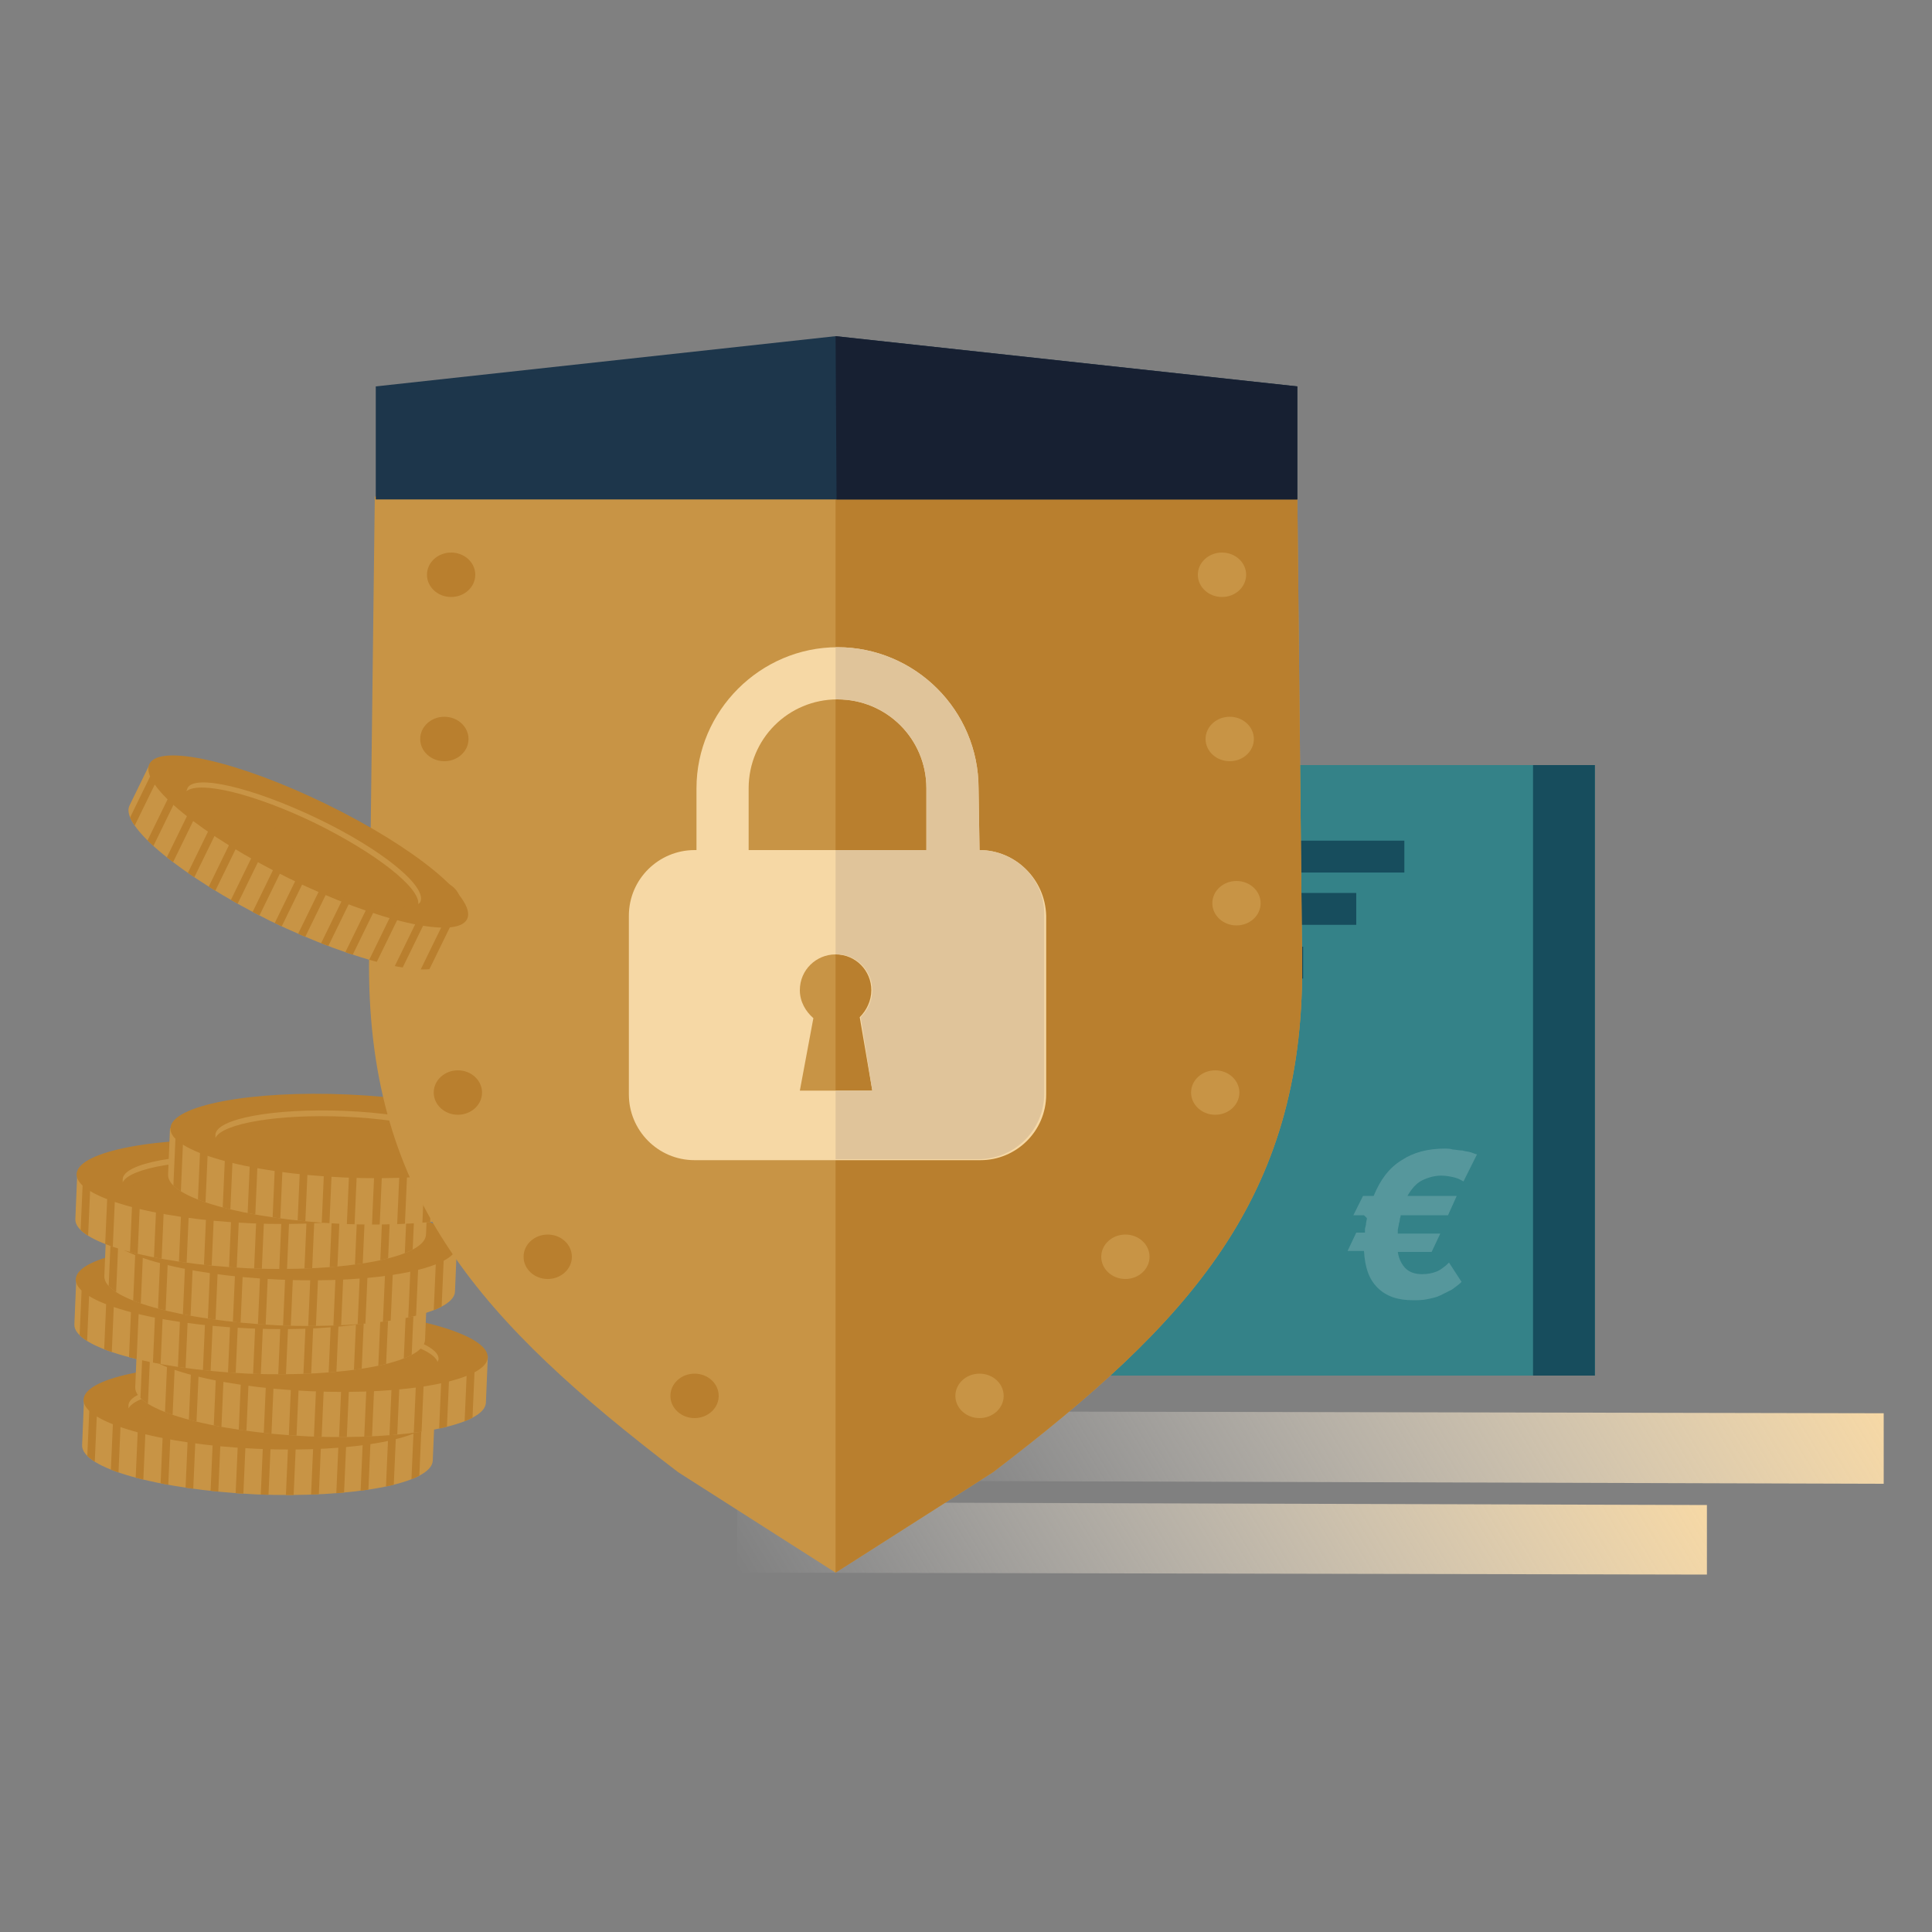 <svg version="1.1" id="Capa_1" xmlns="http://www.w3.org/2000/svg" xmlns:xlink="http://www.w3.org/1999/xlink" x="0" y="0" viewBox="0 0 200 200" xml:space="preserve"><rect x="0" y="0" width="200" height="200" fill="#808080" stroke="none"/><style>.st0{fill:#c89445}.st1{fill:#b97f2e}.st11{fill:#174d5d}</style><path class="st0" d="M8.7 144.8l-.2 4.8c-.1 2.4 7.9 4.6 18 5.1 10 .4 18.2-1.1 18.3-3.5l.2-4.8-36.3-1.6z"/><ellipse transform="matrix(.044 -.999 .999 .044 -119.803 166.054)" class="st1" cx="26.8" cy="145.6" rx="4.3" ry="18.2"/><path class="st0" d="M26.7 143.6c6.9.3 12.6 1.8 13.1 3.4 0-.1.1-.2.1-.3.1-1.7-5.8-3.4-13.2-3.7-7.3-.3-13.4.8-13.4 2.5v.3c.8-1.5 6.5-2.5 13.4-2.2z"/><defs><path id="SVGID_1_" d="M8.7 144.8l-.2 4.8c-.1 2.4 7.9 4.6 18 5.1 10 .4 18.2-1.1 18.3-3.5l.2-4.8-36.3-1.6z"/></defs><clipPath id="SVGID_2_"><use xlink:href="#SVGID_1_" overflow="visible"/></clipPath><g clip-path="url(#SVGID_2_)"><path transform="matrix(.999 .044 -.044 .999 6.578 -.268)" class="st1" d="M9.1 143.6h.8v14.8h-.8z"/><path transform="matrix(.999 .044 -.044 .999 6.585 -.38)" class="st1" d="M11.6 143.7h.8v14.8h-.8z"/><path transform="matrix(.999 .044 -.044 .999 6.592 -.493)" class="st1" d="M14.2 143.8h.8v14.8h-.8z"/><path transform="matrix(.999 .044 -.044 .999 6.6 -.606)" class="st1" d="M16.8 143.9h.8v14.8h-.8z"/><path transform="matrix(.999 .044 -.044 .999 6.607 -.718)" class="st1" d="M19.4 144h.8v14.8h-.8z"/><path transform="matrix(.999 .044 -.044 .999 6.614 -.83)" class="st1" d="M22 144.1h.8v14.8H22z"/><path transform="matrix(.999 .044 -.044 .999 6.622 -.943)" class="st1" d="M24.6 144.2h.8V159h-.8z"/><path transform="matrix(.999 .044 -.044 .999 6.63 -1.056)" class="st1" d="M27.2 144.3h.8v14.8h-.8z"/><path transform="matrix(.999 .044 -.044 .999 6.637 -1.168)" class="st1" d="M29.8 144.5h.8v14.8h-.8z"/><path transform="matrix(.999 .044 -.044 .999 6.644 -1.281)" class="st1" d="M32.4 144.6h.8v14.8h-.8z"/><path transform="matrix(.999 .044 -.044 .999 6.651 -1.393)" class="st1" d="M35 144.7h.8v14.8H35z"/><path transform="matrix(.999 .044 -.044 .999 6.659 -1.506)" class="st1" d="M37.5 144.8h.8v14.8h-.8z"/><path transform="matrix(.999 .044 -.044 .999 6.666 -1.619)" class="st1" d="M40.1 144.9h.8v14.8h-.8z"/><path transform="matrix(.999 .044 -.044 .999 6.673 -1.731)" class="st1" d="M42.7 145h.8v14.8h-.8z"/></g><path class="st0" d="M14.2 138.8l-.2 4.8c-.1 2.4 7.9 4.6 18 5.1 10 .4 18.2-1.1 18.3-3.5l.2-4.8-36.3-1.6z"/><ellipse transform="matrix(.044 -.999 .999 .044 -108.574 165.846)" class="st1" cx="32.3" cy="139.6" rx="4.3" ry="18.2"/><path class="st0" d="M32.2 137.6c6.9.3 12.6 1.8 13.1 3.4 0-.1.1-.2.1-.3.1-1.7-5.8-3.4-13.2-3.7-7.3-.3-13.4.8-13.4 2.5v.3c.8-1.5 6.5-2.5 13.4-2.2z"/><defs><path id="SVGID_3_" d="M14.2 138.8l-.2 4.8c-.1 2.4 7.9 4.6 18 5.1 10 .4 18.2-1.1 18.3-3.5l.2-4.8-36.3-1.6z"/></defs><clipPath id="SVGID_4_"><use xlink:href="#SVGID_3_" overflow="visible"/></clipPath><g clip-path="url(#SVGID_4_)"><path transform="matrix(.999 .044 -.044 .999 6.323 -.513)" class="st1" d="M14.6 137.6h.8v14.8h-.8z"/><path transform="matrix(.999 .044 -.044 .999 6.33 -.626)" class="st1" d="M17.2 137.7h.8v14.8h-.8z"/><path transform="matrix(.999 .044 -.044 .999 6.338 -.738)" class="st1" d="M19.7 137.8h.8v14.8h-.8z"/><path transform="matrix(.999 .044 -.044 .999 6.345 -.85)" class="st1" d="M22.3 137.9h.8v14.8h-.8z"/><path transform="matrix(.999 .044 -.044 .999 6.353 -.963)" class="st1" d="M24.9 138h.8v14.8h-.8z"/><path transform="matrix(.999 .044 -.044 .999 6.36 -1.076)" class="st1" d="M27.5 138.1h.8v14.8h-.8z"/><path transform="matrix(.999 .044 -.044 .999 6.367 -1.188)" class="st1" d="M30.1 138.3h.8v14.8h-.8z"/><path transform="matrix(.999 .044 -.044 .999 6.375 -1.301)" class="st1" d="M32.7 138.4h.8v14.8h-.8z"/><path transform="matrix(.999 .044 -.044 .999 6.382 -1.414)" class="st1" d="M35.3 138.5h.8v14.8h-.8z"/><path transform="matrix(.999 .044 -.044 .999 6.39 -1.526)" class="st1" d="M37.9 138.6h.8v14.8h-.8z"/><path transform="matrix(.999 .044 -.044 .999 6.397 -1.639)" class="st1" d="M40.5 138.7h.8v14.8h-.8z"/><path transform="matrix(.999 .044 -.044 .999 6.404 -1.751)" class="st1" d="M43 138.8h.8v14.8H43z"/><path transform="matrix(.999 .044 -.044 .999 6.412 -1.864)" class="st1" d="M45.6 138.9h.8v14.8h-.8z"/><path transform="matrix(.999 .044 -.044 .999 6.419 -1.976)" class="st1" d="M48.2 139h.8v14.8h-.8z"/></g><path class="st0" d="M7.9 132.3l-.2 4.8c-.1 2.4 7.9 4.6 18 5.1 10 .4 18.2-1.1 18.3-3.5l.2-4.8-36.3-1.6z"/><ellipse transform="matrix(.044 -.999 .999 .044 -108.085 153.338)" class="st1" cx="26" cy="133.1" rx="4.3" ry="18.2"/><path class="st0" d="M26 131.1c6.9.3 12.6 1.8 13.1 3.4 0-.1.1-.2.1-.3.1-1.7-5.8-3.4-13.2-3.7-7.3-.3-13.4.8-13.4 2.5v.3c.7-1.5 6.4-2.5 13.4-2.2z"/><defs><path id="SVGID_5_" d="M7.9 132.3l-.2 4.8c-.1 2.4 7.9 4.6 18 5.1 10 .4 18.2-1.1 18.3-3.5l.2-4.8-36.3-1.6z"/></defs><clipPath id="SVGID_6_"><use xlink:href="#SVGID_5_" overflow="visible"/></clipPath><g clip-path="url(#SVGID_6_)"><path transform="matrix(.999 .044 -.044 .999 6.034 -.246)" class="st1" d="M8.3 131.1h.8v14.8h-.8z"/><path transform="matrix(.999 .044 -.044 .999 6.041 -.358)" class="st1" d="M10.9 131.2h.8V146h-.8z"/><path transform="matrix(.999 .044 -.044 .999 6.049 -.47)" class="st1" d="M13.5 131.3h.8v14.8h-.8z"/><path transform="matrix(.999 .044 -.044 .999 6.056 -.583)" class="st1" d="M16 131.4h.8v14.8H16z"/><path transform="matrix(.999 .044 -.044 .999 6.063 -.696)" class="st1" d="M18.6 131.5h.8v14.8h-.8z"/><path transform="matrix(.999 .044 -.044 .999 6.07 -.808)" class="st1" d="M21.2 131.6h.8v14.8h-.8z"/><path transform="matrix(.999 .044 -.044 .999 6.078 -.921)" class="st1" d="M23.8 131.8h.8v14.8h-.8z"/><path transform="matrix(.999 .044 -.044 .999 6.085 -1.034)" class="st1" d="M26.4 131.9h.8v14.8h-.8z"/><path transform="matrix(.999 .044 -.044 .999 6.093 -1.146)" class="st1" d="M29 132h.8v14.8H29z"/><path transform="matrix(.999 .044 -.044 .999 6.1 -1.259)" class="st1" d="M31.6 132.1h.8v14.8h-.8z"/><path transform="matrix(.999 .044 -.044 .999 6.108 -1.371)" class="st1" d="M34.2 132.2h.8V147h-.8z"/><path transform="matrix(.999 .044 -.044 .999 6.115 -1.484)" class="st1" d="M36.8 132.3h.8v14.8h-.8z"/><path transform="matrix(.999 .044 -.044 .999 6.122 -1.596)" class="st1" d="M39.3 132.4h.8v14.8h-.8z"/><path transform="matrix(.999 .044 -.044 .999 6.13 -1.709)" class="st1" d="M41.9 132.5h.8v14.8h-.8z"/></g><path class="st0" d="M11 127.3l-.2 4.8c-.1 2.4 7.9 4.6 18 5.1 10 .4 18.2-1.1 18.3-3.5l.2-4.8-36.3-1.6z"/><ellipse transform="matrix(.044 -.999 .999 .044 -100.13 151.603)" class="st1" cx="29.1" cy="128.1" rx="4.3" ry="18.2"/><path class="st0" d="M29 126.1c6.9.3 12.6 1.8 13.1 3.4 0-.1.1-.2.1-.3.1-1.7-5.8-3.4-13.2-3.7-7.3-.3-13.4.8-13.4 2.5v.3c.8-1.5 6.5-2.5 13.4-2.2z"/><defs><path id="SVGID_7_" d="M11 127.3l-.2 4.8c-.1 2.4 7.9 4.6 18 5.1 10 .4 18.2-1.1 18.3-3.5l.2-4.8-36.3-1.6z"/></defs><clipPath id="SVGID_8_"><use xlink:href="#SVGID_7_" overflow="visible"/></clipPath><g clip-path="url(#SVGID_8_)"><path transform="matrix(.999 .044 -.044 .999 5.818 -.384)" class="st1" d="M11.3 126.1h.8v14.8h-.8z"/><path transform="matrix(.999 .044 -.044 .999 5.826 -.497)" class="st1" d="M13.9 126.2h.8V141h-.8z"/><path transform="matrix(.999 .044 -.044 .999 5.833 -.61)" class="st1" d="M16.5 126.3h.8v14.8h-.8z"/><path transform="matrix(.999 .044 -.044 .999 5.84 -.722)" class="st1" d="M19.1 126.4h.8v14.8h-.8z"/><path transform="matrix(.999 .044 -.044 .999 5.848 -.834)" class="st1" d="M21.7 126.5h.8v14.8h-.8z"/><path transform="matrix(.999 .044 -.044 .999 5.855 -.947)" class="st1" d="M24.3 126.6h.8v14.8h-.8z"/><path transform="matrix(.999 .044 -.044 .999 5.862 -1.06)" class="st1" d="M26.9 126.7h.8v14.8h-.8z"/><path transform="matrix(.999 .044 -.044 .999 5.87 -1.172)" class="st1" d="M29.5 126.8h.8v14.8h-.8z"/><path transform="matrix(.999 .044 -.044 .999 5.877 -1.285)" class="st1" d="M32.1 127h.8v14.8h-.8z"/><path transform="matrix(.999 .044 -.044 .999 5.885 -1.397)" class="st1" d="M34.7 127.1h.8v14.8h-.8z"/><path transform="matrix(.999 .044 -.044 .999 5.892 -1.51)" class="st1" d="M37.2 127.2h.8V142h-.8z"/><path transform="matrix(.999 .044 -.044 .999 5.9 -1.622)" class="st1" d="M39.8 127.3h.8v14.8h-.8z"/><path transform="matrix(.999 .044 -.044 .999 5.907 -1.735)" class="st1" d="M42.4 127.4h.8v14.8h-.8z"/><path transform="matrix(.999 .044 -.044 .999 5.914 -1.847)" class="st1" d="M45 127.5h.8v14.8H45z"/></g><path class="st0" d="M8 121.4l-.2 4.8c-.1 2.4 7.9 4.6 18 5.1 10 .4 18.2-1.1 18.3-3.5l.2-4.8L8 121.4z"/><ellipse transform="matrix(.044 -.999 .999 .044 -97.114 143.034)" class="st1" cx="26.1" cy="122.2" rx="4.3" ry="18.2"/><path class="st0" d="M26.1 120.2c6.9.3 12.6 1.8 13.1 3.4 0-.1.1-.2.1-.3.1-1.7-5.8-3.4-13.2-3.7-7.3-.3-13.4.8-13.4 2.5v.3c.7-1.5 6.4-2.5 13.4-2.2z"/><defs><path id="SVGID_9_" d="M8 121.4l-.2 4.8c-.1 2.4 7.9 4.6 18 5.1 10 .4 18.2-1.1 18.3-3.5l.2-4.8L8 121.4z"/></defs><clipPath id="SVGID_10_"><use xlink:href="#SVGID_9_" overflow="visible"/></clipPath><g clip-path="url(#SVGID_10_)"><path transform="matrix(.999 .044 -.044 .999 5.56 -.26)" class="st1" d="M8.4 120.2h.8V135h-.8z"/><path transform="matrix(.999 .044 -.044 .999 5.568 -.373)" class="st1" d="M11 120.3h.8v14.8H11z"/><path transform="matrix(.999 .044 -.044 .999 5.575 -.486)" class="st1" d="M13.6 120.4h.8v14.8h-.8z"/><path transform="matrix(.999 .044 -.044 .999 5.583 -.598)" class="st1" d="M16.1 120.5h.8v14.8h-.8z"/><path transform="matrix(.999 .044 -.044 .999 5.59 -.71)" class="st1" d="M18.7 120.6h.8v14.8h-.8z"/><path transform="matrix(.999 .044 -.044 .999 5.597 -.823)" class="st1" d="M21.3 120.8h.8v14.8h-.8z"/><path transform="matrix(.999 .044 -.044 .999 5.605 -.936)" class="st1" d="M23.9 120.9h.8v14.8h-.8z"/><path transform="matrix(.999 .044 -.044 .999 5.612 -1.048)" class="st1" d="M26.5 121h.8v14.8h-.8z"/><path transform="matrix(.999 .044 -.044 .999 5.62 -1.161)" class="st1" d="M29.1 121.1h.8v14.8h-.8z"/><path transform="matrix(.999 .044 -.044 .999 5.627 -1.274)" class="st1" d="M31.7 121.2h.8V136h-.8z"/><path transform="matrix(.999 .044 -.044 .999 5.634 -1.386)" class="st1" d="M34.3 121.3h.8v14.8h-.8z"/><path transform="matrix(.999 .044 -.044 .999 5.642 -1.499)" class="st1" d="M36.9 121.4h.8v14.8h-.8z"/><path transform="matrix(.999 .044 -.044 .999 5.649 -1.611)" class="st1" d="M39.5 121.5h.8v14.8h-.8z"/><path transform="matrix(.999 .044 -.044 .999 5.656 -1.724)" class="st1" d="M42 121.7h.8v14.8H42z"/></g><path class="st0" d="M17.6 116.8l-.2 4.8c-.1 2.4 7.9 4.6 18 5.1 10 .4 18.2-1.1 18.3-3.5l.2-4.8-36.3-1.6z"/><ellipse transform="matrix(.044 -.999 .999 .044 -83.237 148.187)" class="st1" cx="35.8" cy="117.6" rx="4.3" ry="18.2"/><path class="st0" d="M35.7 115.6c6.9.3 12.6 1.8 13.1 3.4 0-.1.1-.2.1-.3.1-1.7-5.8-3.4-13.2-3.7-7.3-.3-13.4.8-13.4 2.5v.3c.7-1.5 6.5-2.5 13.4-2.2z"/><defs><path id="SVGID_11_" d="M17.6 116.8l-.2 4.8c-.1 2.4 7.9 4.6 18 5.1 10 .4 18.2-1.1 18.3-3.5l.2-4.8-36.3-1.6z"/></defs><clipPath id="SVGID_12_"><use xlink:href="#SVGID_11_" overflow="visible"/></clipPath><g clip-path="url(#SVGID_12_)"><path transform="matrix(.999 .044 -.044 .999 5.367 -.684)" class="st1" d="M18 115.5h.8v14.8H18z"/><path transform="matrix(.999 .044 -.044 .999 5.374 -.797)" class="st1" d="M20.6 115.6h.8v14.8h-.8z"/><path transform="matrix(.999 .044 -.044 .999 5.381 -.91)" class="st1" d="M23.2 115.7h.8v14.8h-.8z"/><path transform="matrix(.999 .044 -.044 .999 5.388 -1.022)" class="st1" d="M25.8 115.9h.8v14.8h-.8z"/><path transform="matrix(.999 .044 -.044 .999 5.396 -1.134)" class="st1" d="M28.4 116h.8v14.8h-.8z"/><path transform="matrix(.999 .044 -.044 .999 5.403 -1.247)" class="st1" d="M31 116.1h.8v14.8H31z"/><path transform="matrix(.999 .044 -.044 .999 5.41 -1.36)" class="st1" d="M33.5 116.2h.8V131h-.8z"/><path transform="matrix(.999 .044 -.044 .999 5.418 -1.472)" class="st1" d="M36.1 116.3h.8v14.8h-.8z"/><path transform="matrix(.999 .044 -.044 .999 5.425 -1.585)" class="st1" d="M38.7 116.4h.8v14.8h-.8z"/><path transform="matrix(.999 .044 -.044 .999 5.433 -1.697)" class="st1" d="M41.3 116.5h.8v14.8h-.8z"/><path transform="matrix(.999 .044 -.044 .999 5.44 -1.81)" class="st1" d="M43.9 116.6h.8v14.8h-.8z"/><path transform="matrix(.999 .044 -.044 .999 5.447 -1.922)" class="st1" d="M46.5 116.8h.8v14.8h-.8z"/><path transform="matrix(.999 .044 -.044 .999 5.455 -2.035)" class="st1" d="M49.1 116.9h.8v14.8h-.8z"/><path transform="matrix(.999 .044 -.044 .999 5.462 -2.147)" class="st1" d="M51.7 117h.8v14.8h-.8z"/></g><linearGradient id="SVGID_13_" gradientUnits="userSpaceOnUse" x1="-3519.613" y1="-2285.775" x2="-3430.026" y2="-2285.775" gradientTransform="rotate(-31.119 2717.028 -7530.195)"><stop offset="0" stop-color="#fff" stop-opacity="0"/><stop offset="1" stop-color="#f6d8a5"/></linearGradient><path fill="url(#SVGID_13_)" d="M176.7 163l-100.4-.2v-7.3l100.4.3z"/><linearGradient id="SVGID_14_" gradientUnits="userSpaceOnUse" x1="-3499.066" y1="-2284.398" x2="-3409.479" y2="-2284.398" gradientTransform="rotate(-31.119 2717.028 -7530.195)"><stop offset="0" stop-color="#fff" stop-opacity="0"/><stop offset="1" stop-color="#f6d8a5"/></linearGradient><path fill="url(#SVGID_14_)" d="M195 153.6l-100.4-.3v-7.2l100.4.2z"/><path fill="#348288" d="M66.1 79.2h99v63.2h-99z"/><path class="st11" d="M158.7 79.2h6.4v63.2h-6.4z"/><path d="M151.3 132.7c-.3.3-.6.5-1 .8l-1.2.6c-.4.2-.9.3-1.4.4-.5.1-1 .1-1.4.1-1.6 0-2.8-.4-3.7-1.3-.9-.9-1.3-2.1-1.4-3.8h-1.7l.9-1.9h.9v-.4l.1-.4c0-.3.1-.5.1-.7l-.3-.3h-1.1l1-2h1.1c.7-1.7 1.6-2.9 2.9-3.7 1.2-.8 2.7-1.2 4.5-1.2.2 0 .5 0 .8.1.3 0 .6.1 1 .1.3.1.6.1.9.2.3.1.5.2.6.2l-1.4 2.8c-.2-.1-.5-.3-.9-.4-.4-.1-.9-.2-1.4-.2-.7 0-1.4.2-2 .5-.6.3-1.1.9-1.5 1.6h5.1l-.9 2H145c0 .2-.1.3-.1.5s-.1.3-.1.5l-.1.5v.4h4.4l-.9 1.9h-3.5c.1.7.4 1.3.8 1.7.4.4 1 .6 1.7.6.6 0 1.1-.1 1.6-.3.4-.2.8-.5 1.2-.9l1.3 2z" fill="#fff" opacity=".17"/><path transform="rotate(90 109.327 88.651)" class="st11" d="M107.7 52.6h3.3v72.1h-3.3z"/><path transform="rotate(90 104.38 94.118)" class="st11" d="M102.7 58.1h3.3v72.1h-3.3z"/><path transform="rotate(90 98.85 99.65)" class="st11" d="M97.2 63.6h3.3v72.1h-3.3z"/><path class="st0" d="M102.8 152.4l-16.3 10.4-16.3-10.4c-20.3-15.5-32-28.3-32-52.4l.6-48.6h95.5l.5 48.6c.1 24.1-11.7 36.9-32 52.4z"/><path class="st1" d="M102.8 152.4l-16.3 10.4V51.4h47.8l.5 48.6c.1 24.1-11.7 36.9-32 52.4z"/><path fill="#1d364b" d="M134.3 51.7H38.9V40l47.6-5.2 47.8 5.2z"/><path fill="#172032" d="M134.3 51.7H86.6l-.1-16.9 47.8 5.2z"/><ellipse class="st0" cx="126.5" cy="59.5" rx="2.5" ry="2.3"/><ellipse class="st0" cx="127.3" cy="76.5" rx="2.5" ry="2.3"/><ellipse class="st0" cx="128" cy="93.5" rx="2.5" ry="2.3"/><ellipse class="st0" cx="125.8" cy="113.1" rx="2.5" ry="2.3"/><ellipse class="st0" cx="116.5" cy="130.1" rx="2.5" ry="2.3"/><ellipse class="st0" cx="101.4" cy="144.5" rx="2.5" ry="2.3"/><ellipse class="st1" cx="46.7" cy="59.5" rx="2.5" ry="2.3"/><ellipse class="st1" cx="46" cy="76.5" rx="2.5" ry="2.3"/><ellipse class="st1" cx="45.2" cy="93.5" rx="2.5" ry="2.3"/><ellipse class="st1" cx="47.4" cy="113.1" rx="2.5" ry="2.3"/><ellipse class="st1" cx="56.7" cy="130.1" rx="2.5" ry="2.3"/><ellipse class="st1" cx="71.9" cy="144.5" rx="2.5" ry="2.3"/><path d="M101.4 88l-.1-6.4c0-8.1-6.6-14.6-14.6-14.6s-14.6 6.6-14.6 14.6V88h-.2c-3.7 0-6.8 3-6.8 6.8v18.5c0 3.7 3 6.8 6.8 6.8h29.6c3.7 0 6.8-3 6.8-6.8V94.8c-.1-3.8-3.2-6.8-6.9-6.8zm-23.9-6.4c0-5.1 4.1-9.2 9.2-9.2s9.2 4.1 9.2 9.2V88H77.5v-6.4zm12.8 31.3h-7.5l1.4-7.5c-.8-.7-1.4-1.7-1.4-2.9 0-2.1 1.7-3.7 3.7-3.7 2.1 0 3.7 1.7 3.7 3.7 0 1.1-.5 2.1-1.2 2.8l1.3 7.6z" fill="#f6d8a5"/><path d="M101.4 88l-.1-6.4c0-8.1-6.6-14.6-14.6-14.6h-.2v5.4h.2c5.1 0 9.2 4.1 9.2 9.2V88h-9.4v10.8c2.1-.1 3.8 1.7 3.8 3.7 0 1.1-.5 2.1-1.2 2.8l1.2 7.6h-3.8v7.1h14.8c3.7 0 6.8-3 6.8-6.8V94.8c.1-3.8-3-6.8-6.7-6.8z" fill="#e0c49a"/><path class="st0" d="M15.5 79.1l-2.1 4.3c-1 2.1 5.5 7.4 14.5 11.9 9.1 4.4 17.3 6.3 18.3 4.2l2.1-4.3-32.8-16.1z"/><ellipse transform="rotate(-63.978 31.917 87.1)" class="st1" cx="31.9" cy="87.1" rx="4.3" ry="18.3"/><path class="st0" d="M32.6 85.2c6.3 3.1 10.9 6.7 10.7 8.4l.2-.2c.8-1.6-4-5.5-10.7-8.7-6.7-3.2-12.7-4.6-13.4-3.1 0 .1-.1.2-.1.3 1.4-1.1 7.1.3 13.3 3.3z"/><defs><path id="SVGID_15_" d="M15.5 79.1l-2.1 4.3c-1 2.1 5.5 7.4 14.5 11.9 9.1 4.4 17.3 6.3 18.3 4.2l2.1-4.3-32.8-16.1z"/></defs><clipPath id="SVGID_16_"><use xlink:href="#SVGID_15_" overflow="visible"/></clipPath><g clip-path="url(#SVGID_16_)"><path transform="rotate(26.022 13.722 85.063)" class="st1" d="M13.3 77.6h.8v14.9h-.8z"/><path transform="rotate(26.022 16.067 86.207)" class="st1" d="M15.7 78.8h.8v14.9h-.8z"/><path transform="rotate(26.022 18.41 87.352)" class="st1" d="M18 79.9h.8v14.9H18z"/><path transform="rotate(26.022 20.755 88.496)" class="st1" d="M20.4 81h.8v14.9h-.8z"/><path transform="rotate(26.022 23.1 89.64)" class="st1" d="M22.7 82.2h.8v14.9h-.8z"/><path transform="rotate(26.022 25.444 90.785)" class="st1" d="M25.1 83.3h.8v14.9h-.8z"/><path transform="rotate(26.022 27.788 91.93)" class="st1" d="M27.4 84.5h.8v14.9h-.8z"/><path transform="rotate(26.022 30.132 93.074)" class="st1" d="M29.7 85.6h.8v14.9h-.8z"/><path transform="rotate(26.022 32.477 94.218)" class="st1" d="M32.1 86.8h.8v14.9h-.8z"/><path transform="rotate(26.022 34.821 95.362)" class="st1" d="M34.4 87.9h.8v14.9h-.8z"/><path transform="rotate(26.022 37.165 96.507)" class="st1" d="M36.8 89.1h.8V104h-.8z"/><path transform="rotate(26.022 39.51 97.651)" class="st1" d="M39.1 90.2h.8v14.9h-.8z"/><path transform="rotate(26.022 41.854 98.795)" class="st1" d="M41.5 91.3h.8v14.9h-.8z"/><path transform="rotate(26.022 44.198 99.94)" class="st1" d="M43.8 92.5h.8v14.9h-.8z"/></g></svg>